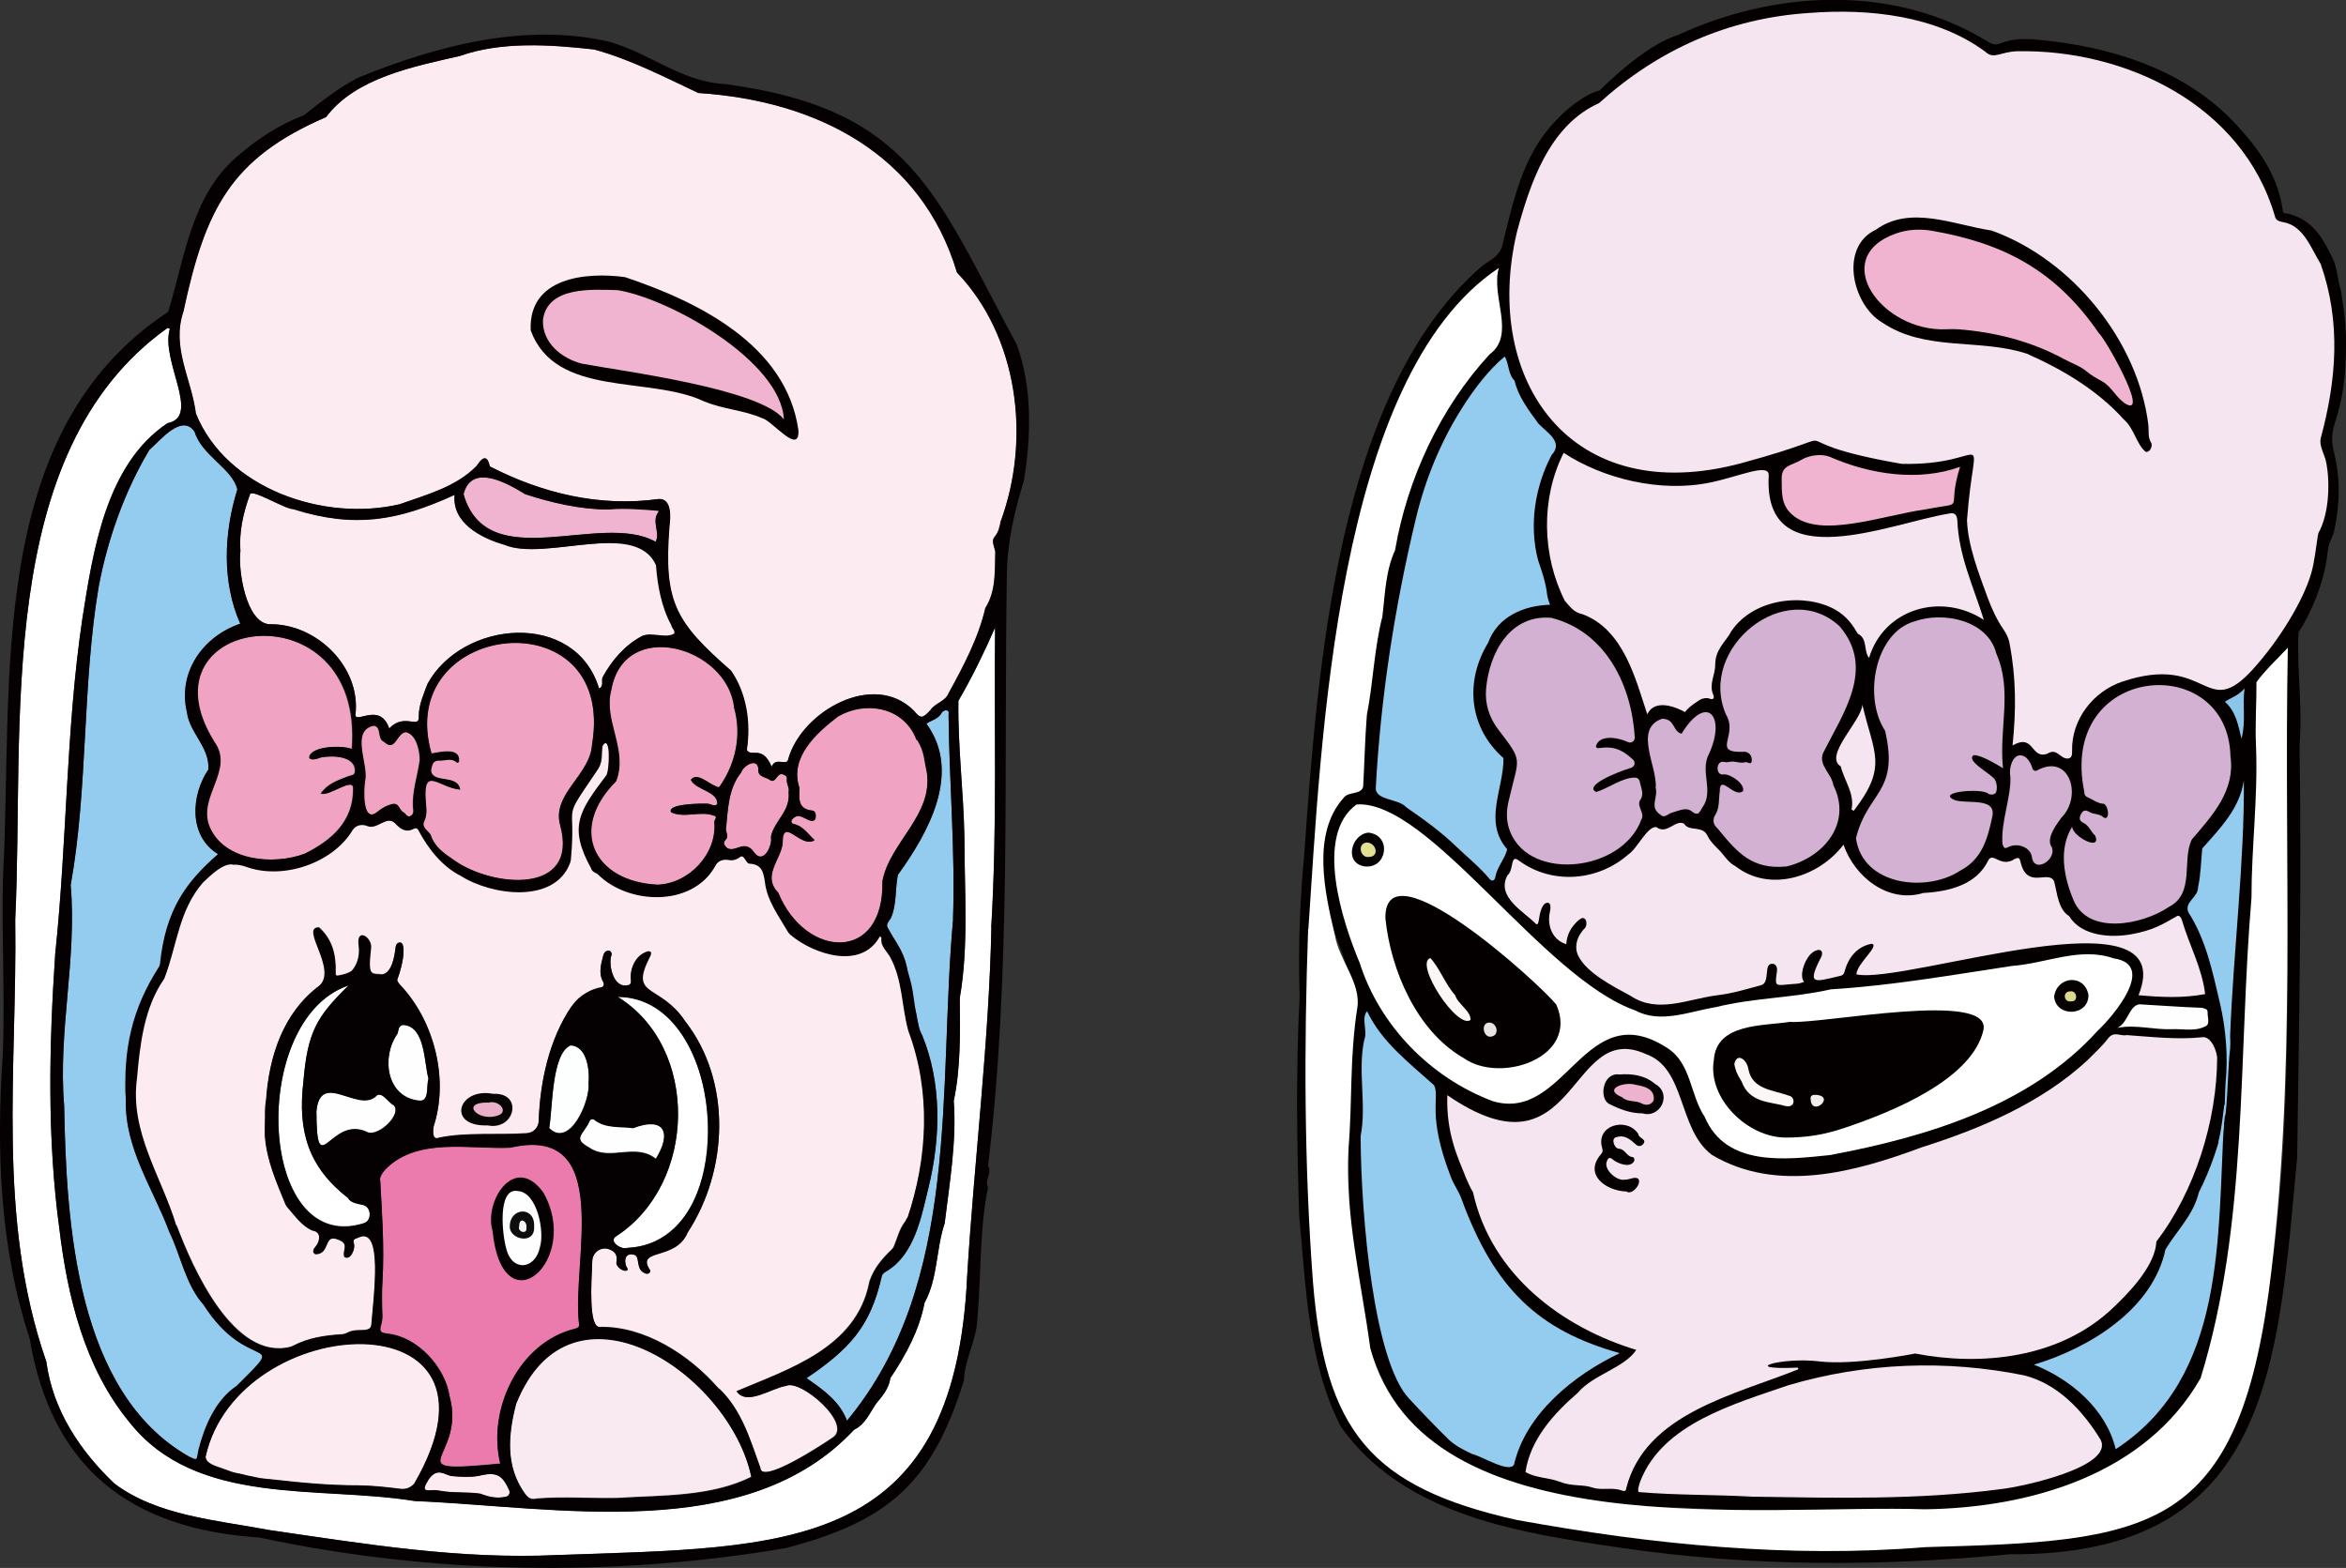 <?xml version="1.0" encoding="UTF-8"?>
<svg id="_レイヤー_2" data-name="レイヤー 2" xmlns="http://www.w3.org/2000/svg" xmlns:xlink="http://www.w3.org/1999/xlink" viewBox="0 0 206.49 138.01">
  <rect x="0" y="0" width="206.49" height="138.01" fill="#333333" stroke="none"/>
  <defs>
    <style>
      .cls-1 {
        fill: #f5e5f0;
      }

      .cls-1, .cls-2, .cls-3, .cls-4, .cls-5, .cls-6, .cls-7, .cls-8, .cls-9, .cls-10, .cls-11, .cls-12, .cls-13, .cls-14, .cls-15, .cls-16, .cls-17, .cls-18, .cls-19, .cls-20, .cls-21, .cls-22, .cls-23, .cls-24, .cls-25, .cls-26, .cls-27, .cls-28, .cls-29 {
        stroke-width: 0px;
      }

      .cls-2 {
        fill: #eab0ca;
      }

      .cls-3 {
        fill: #fefefe;
      }

      .cls-4 {
        fill: #fdfefe;
      }

      .cls-5 {
        fill: #d3b1d3;
      }

      .cls-6 {
        fill: #ec7bad;
      }

      .cls-7 {
        fill: #e8e4e4;
      }

      .cls-8 {
        fill: #dcd98e;
      }

      .cls-9 {
        fill: #050102;
      }

      .cls-10 {
        fill: #f1a3c4;
      }

      .cls-11 {
        fill: #f5f5f5;
      }

      .cls-12 {
        fill: #f1eeee;
      }

      .cls-13 {
        fill: none;
      }

      .cls-14 {
        fill: #fcebf0;
      }

      .cls-15 {
        fill: #edb2cd;
      }

      .cls-16 {
        fill: #040000;
      }

      .cls-17 {
        fill: #0e0d0d;
      }

      .cls-18 {
        fill: #93ccef;
      }

      .cls-19 {
        fill: #070504;
      }

      .cls-20 {
        fill: #f0b4d0;
      }

      .cls-21 {
        fill: #fff;
      }

      .cls-22 {
        fill: #545051;
      }

      .cls-23 {
        fill: #fbf7f7;
      }

      .cls-24 {
        fill: #8cc5ea;
      }

      .cls-30 {
        clip-path: url(#clippath);
      }

      .cls-25 {
        fill: #f8eaf0;
      }

      .cls-26 {
        fill: #060202;
      }

      .cls-27 {
        fill: #e3df92;
      }

      .cls-28 {
        fill: #060203;
      }

      .cls-29 {
        fill: #050101;
      }
    </style>
    <clipPath id="clippath">
      <rect class="cls-13" width="206.49" height="138.01"/>
    </clipPath>
  </defs>
  <g id="_レイヤー_1-2" data-name="レイヤー 1">
    <g class="cls-30">
      <path class="cls-14" d="m79.81,107.22c-.04.12-.11.23-.18.33-.5.66-.64,1.38-.95,2.11-.05.14-.15.27-.26.37-.82.79-1.51,1.61-1.89,2.71-.02.05-.03.11-.04.16-1.14,5.76-7.12,7.61-11.68,9.55.86,1.34,3.1-.3,4.35-.47,1.28-.63,6.01,3.45,4.06,4.59-.82.56-6.29,4.16-6.34,2.61-.91-2.52-1.65-5.09-3.63-6.98-2.55-2.94-6.53-5.53-10.52-5.41-.9-.13-.7-3.67-.6-5.85.03-.73.76-1.25,1.45-1.02.47.17.81.44.68,1.14-.09.37.57.89.92.74.16-.12-.02-.23-.06-.35-.25-.69.02-1.16.58-1.06.75.07.15,1.28,1.06,1.65.27.17.65-.11.38-.37-1.08-1.82,2.36-.74,3.38-3.2,3.59-5.5,3.91-13.35-.25-18.64-2.25-3.44-5.59-.94-3.22-5.79-.99.25-1.51.86-1.53,1.93,0,.26.14.63-.21.73-1.24.33-1.72-1.53-1.54-2.47.29-.63-.49-.8-.66-.16-.2.78-.46,1.56-.01,2.34.08.15.09.32-.07.44-.29.12-.39,1.95-.6,1.89-.6-.17-.55.23-.71.84-.08.28-1.07-1.24-1.41-1.01-1.97,2.9-2.77,6.67-2.88,10.09-.02.57-.47,1.03-1.04,1.07-2.52.18-5.24-.11-7.74.39-.71.33-.54-.95-.38-1.31,1.21-4.16-.16-9.11-3.06-12.15-.11-.12-.2-.25-.25-.41.66-1.8.72-3.22.3-3.3-.42-.07-.44.48-.44.48-.19,1.6-.62,2.15-1.04,2.29h0c-.12.04-.27.03-.44,0-.15,0-.27,0-.38-.03,0,0-.02,0-.02,0-.57-.14-.8-.93-.73-1.85.07-.91-.57-1.49-.36.1.21,1.6-.97,1.56-.97,1.56-.24.14-.55.25-.99.33-.29.08-.35.02-.34-.3.05-1.52-.3-2.9-1.5-3.95-.54,1.29,1.69,3.69.08,5.16-3.21,2.39-4.43,6.24-4.69,10.07-.14.79-.06,1.24-.1,2.03-.02.34,0,.86,0,1.13.16,2.16,1.01,4.03,1.8,5.98.05.12.12.22.21.32.65.73,1.22,1.59,2.16,2.01.85.11.76,1.02.29,1.55-.12.13.52-.34.51-.3-.07.21-.69.62-.54.61,1.21-.06.8-1.43,1.84-1.12,1.3.4.5.92.72,1.58.55.18.99-.69.83-1.16-.12-.43.1-.4.46-.56,2.11-.95,1.3,5.07,1.09,7.68-.04.56-.64.49-1.2.51-.31.01-.62.06-.91.21-.15.08-.32.14-.49.15-1.49.09-2.97.31-4.3,1.01-.08.04-.17.08-.25.1-4.98,1.24-8.59-6.92-10-10.68,0-.02-.17.22-.17.2-1.29-4.29-4.28-8.54-3.62-13.28.25-2.93.54-6.1,2.25-8.57.05-.08.22-.4.25-.49,1.08-2.87,1.29-5.87,3.41-8.29.57-.53,2.07-3.08,2.92-1.97.15.23.81.4,1.28.58,3.19,1.09,7.36-.37,9.11-3.27.27-.44.97-.57,1.45-.37.89.38,1.77-1.01,2.53-.21.4.43.77.82,1.44.47.19-.1.59.03.7.26.85,1.61,2.11,3.04,3.75,3.86,2.73,1.73,7.73,2.63,9.09-1,.04-.1.07-.06.08-.16.5-5.42-.66-3.07,2.63-7.96.43-.66.28-1.35.39-2.03.8-1.26.65,2.2.37,2.57-2.35,3.12-3.37,4.47-1.33,8.18.06.28.4.4.55.48,2.68,2.74,8.41,2.96,10.37-.73.22-.42.72-.58,1.19-.49.32.07.66-.01,1-.27.37-.26.51.6.82.59,1.05.06,1.22.66,1.36,1.59.18,1.64,1.2,2.99,2.02,4.4.07.11.15.21.25.29,2.09,1.75,6.25,3.06,7.81.15.15-.05.18.12.18.15-.1.72.5,1.13.77,1.67,1.08,2,.99,4.23,1.55,6.37,0,.03.02.08.04.11,2,5.34,1.7,11.17-.09,16.48"/>
      <path class="cls-22" d="m20.96,122.1c-1.86,1.24-2.87,3.61-3.41,5.71-.18.9-.12.78-.93.39-9.9-5.63-10.79-20.49-10.97-30.86-.56-6.52,1.14-12.96.57-19.43,1.54-8.51,1.01-17.65,2.47-26.29.79-4.2,2.3-8.41,4.45-12.01.99-.87,2.88-3.25,3.99-1.6.64,2.11,3.33,3.22,3.76,5.08-1.19,3.8-1.37,8.14.25,11.81-3.27,1.11-5.53,4.26-4.69,7.8.22,1.82,2.03,3.09,1.88,5.04-1.52,2.26-1.76,5.85.86,7.44-2.73,2.38-4.92,5.68-4.93,9.41-1.94,3.8-3.45,7.83-3.19,12.29-.08,4.28,2.42,7.77,3.82,11.54,1.02,2.1,1.44,4.66,3,6.4,4.01,6.28,7.8,2.55,3.06,7.28"/>
      <path class="cls-22" d="m28.21,69.85c.72.28,2.96-1.57,2.85-.38.01,2.82-1.88,4.49-4.26,5.67-2.7,1.02-7.11.69-8.4-2.38-1.08-2.67,2.26-5,.39-7.51-6.87-11.11,13.3-13.83,12.15.68-.88-.36-3.67-.27-3.75.75.11.32.72.09,1.02-.01,1-.19,2.99-.14,3.01,1.14.02.48-.32.4-.63.53-.88.34-1.81.65-2.39,1.52"/>
      <path class="cls-22" d="m32.06,107.64c-9.39,3.02-10.23-17.98-1.37-20.93-2.84,2.77-3.62,4.12-3.99,8.47-.51,4.36.42,7.51,3.94,10.25.23.44.88.51,1.35.61.73.21.73,1.37.07,1.6"/>
      <path class="cls-22" d="m32.41,99.67c-3.33-1.7-4.53,4.59-4.56-1.86.33-3.62,3.55.04,5.18-1.29.5-.65,1.11.5,1.61.73.77.76-1.21,2.7-2.23,2.42"/>
      <path class="cls-22" d="m36.33,71.04c.05.3.09.61-.19.77-.34.2-.46-.22-.69-.33-.37-.18-.33-.88-1.01-.69-.45.12-.8.33-1.15.59-1.45,1.31-1.32-1.86-1.19-2.64.34-1.44-1.34-4.42.77-4.87.75.12.27,1.17.92,1.43.99.94,1.08-.79,1.91-.86.93.2,1.22,1.61,1.23,2.45-.19,1.41-.67,2.73-.6,4.16"/>
      <path class="cls-22" d="m36.45,130.59c-.4.43-.83.5-1.27.44-1.24-.16-2.49-.29-3.74-.3-2.18-.01-3.98-.12-8.28-.6-.47-.05-.37-.07-1.12-.21-.53-.1-.51-.14-1.12-.25-.44-.08-.64-.17-1.23-.39-.69-.25-1.57-.45-1.59-1.08,2.89-13.01,28-14.24,18.36,2.38"/>
      <path class="cls-22" d="m37.71,94.93c-.22.64.11,2.05-.83,1.93-2.88-.29-3.34-3.85-1.92-5.87.14-.28.04-.77.55-.8,1.92.14,1.8,3.3,2.2,4.74"/>
      <path class="cls-22" d="m44.55,131.73c-.78.18-1.5.04-2.25-.26-1.12-.18-2.35-.04-3.49-.25-.26-.05-.53-.08-.79-.06-.61.05-.89.01-.34-.85.81-1.28,1.51-.44,2.12-.39.79.07,1.54.11,2.32-.01,1.68-.43,2.13-.02,2.72,1.27.1.23-.04.5-.28.56"/>
      <path class="cls-22" d="m50.96,116.47c.07.28-.07.4-.36.47-4.95,1.22-7.73,7.11-6.57,11.87-9.51.91-2.93-.39-4.46-5.94-.38-2.51-2.76-5.18-5.4-5.49-.52-.09-.86-.05-.61-.83.08-.25.1-.53.1-.81-.03-1.02-.05-2.04.01-3.06.17-2.93-.04-5.87-.2-8.76-.11-.32.23-.77.5-1.06,2.81-2.81,7.46-1.69,10.95-1.86,9.22-2.13,5.37,10.23,6.04,15.47"/>
      <path class="cls-22" d="m51.8,95.3c.16,1.58-1.66,5.79-3.47,3.97.31-1.64.19-6.54,1.87-7.28,1.43.03,1.71,2.13,1.6,3.32"/>
      <path class="cls-22" d="m52.1,65.51c-.14,2.71-3.56,4.36-2.81,7.11,1.7,6.19-5.97,5.48-9.32,3.1-.85-.58-1.75-1.16-2.08-2.25-.24-.37-.83-.66-.57-1.18.33-.68.15-1.36.12-2.05-.15-2.83,1.22-.92,3.05-.76-.25-1.41-2.41-.46-2.57-1.68.08-.4.11-.92.76-.88.49.03,1.01-.26,1.47.14.11.09.27,0,.24-.13.08-1.18-1.66-.75-2.42-.62-3.38-11.71,16.29-13.9,14.14-.82"/>
      <path class="cls-22" d="m55.08,109.53c-.46.24-1.62-.3-.82-.76,7.07-4.6,7.35-16.59.1-21.05,9.55.43,10.89,21.36.72,21.81"/>
      <path class="cls-22" d="m57.72,101.98c-1.83-1.45-4.07.27-5.86-.99-1.51-.81-.54-1.15,0-2.28.06-.22.26-.31.44-.18,1.02.79,2.26.57,3.42.73,2.74-1.05,3.44.4,2,2.72"/>
      <path class="cls-22" d="m57.92,45.1c-.59.82.21,1.81-.22,2.58-4.83-2.72-14.82,3.09-16.9-4.19.7-2.75,3.84-.98,5.42,0,2.29.75,4.87,1.35,7.3,1.35,1.48-.13,3.03-.43,4.39.11.12-.02.04.12.02.15"/>
      <path class="cls-22" d="m59.35,55.75c-.74.47-1.93-.16-2.83.22-1.51.8-2.66,2.12-3.49,3.65-.11.32.14.76-.3.98-2.08-6.92-12.05-6.04-15.11-.4-.34.93-.76,1.82-.76,2.84.08,1.19-1.28-.35-2.6,1.07-.79-2.29-2.84-.47-2.98-1.15.54-4.24-3.43-8.1-7.54-8.02-2.09-.09-2.8-4.79-2.58-6.43-.12-1.72.23-3.31.83-4.97.03-.63,3.08,1.28,3.79,1.26,5.49,1.74,9.3,1,14.23-1.25-.25,2.45,2.3,3.8,4.37,4.39,3.61,1.53,11.56-2.24,13.35,1.82.12,1.73.14,3.66,1,5.21.07.34.67.46.61.78"/>
      <path class="cls-22" d="m66.12,129.98c-3.55,1.77-7.85,1.61-11.78,1.86-2.38.05-4.76-.14-7.12.05-.47.13-.74-.06-1.04-.46-1.72-2.4-1.47-5.18-.77-7.89,4.79-12.05,18.8-2.69,20.71,6.44"/>
      <path class="cls-22" d="m63.39,69.14c-.11.25-.29.14-.47.04-.6-.21-1.61-1.24-2.13-.53.43.9,2.37,1,2.33,2.1-.16.31-.54.03-.83,0-.6-.03-3.67,0-3.23.76,1.14.54,2.6-.15,3.72.28.46.07.03.4.08.6.23,2.75-2.19,5.37-4.99,5.49-5.67-.27-7.86-4.91-3.67-9.1,1.1-2.72-1.15-5.39-.42-8.03,1.13-6.44,10.26-3.81,10.82,1.54.66,2.38.17,4.82-1.21,6.85"/>
      <path class="cls-22" d="m67.85,73.65c.15.78-.67,2.5-1.48,1.37-.83-1.21-1.61.04-2.36-.37-.21-.21-.45-.43-.16-.71.31-.3.06-.65.04-.92.18-1.73.18-3.58,1.34-5.03.17-.59,1.44-1.36,1.51-.31-.07.7.58.69.96.93.61.47.64-.67,1.21-.45.18.05.37.15.34.39-.07.43.27.82.15,1.14.2,1.73-1.28,2.55-1.55,3.96"/>
      <path class="cls-22" d="m77.67,77.55c.16,7.25-6.82,6.8-9.16,1.04-1.47-1.51.24-2.91.38-4.38-.02-2.45,1.63.56,2.81-.26-.61-.57-1.02-1.25-1.84-1.42-.58-.19.19-.88.56-.69.37.06,1.08.7,1.34.23.08-.25.05-.7-.25-.73-1.36-.14-1.16-1.12-1.15-2.01-.91-2.67,1.51-4.84,3.4-6.28,2.34-1.36,5.56-.88,6.78,1.75.07.1.06.29.2.35,1.19.5.59,1.81.83,2.77.6,3.81-3.25,6.2-3.9,9.62"/>
      <path class="cls-22" d="m83.89,80.9c-1.34,14.73.75,32.02-9.34,44.15-.66-1.73-2.08-2.71-3.56-3.74,3.77-2.56,5.61-4.52,6.61-8.92.06-.3.31-.43.51-.54,2.41-1.51,2.99-4.76,3.62-7.34,1.06-4.35,1.18-9.14-.56-13.38-.3-.54-.65-1.22-.5-1.8-.21-.92.14-1.85-.18-2.73-.25-.72-.81-1.32-.76-2.15-.43-.94-1.12-1.86-1.61-2.81-.18-.25.12-.59.28-.83.53-1.16.37-2.61.62-3.81,2.68-3.71,5.65-8.99,2.51-13.31.46-.32,1.08-.4,1.37-.99.22-.28.7-.27.58.2.06,6.01.6,12.04.39,18.01"/>
      <path class="cls-22" d="m87.26,81.63c-.21,10.13-1.5,20.4-2.13,30.65-1.12,24.51-16.03,23.88-36.04,24.59-8.62.41-16.95-.97-25.4-2.2-4.58-.87-9.85-1.24-13.63-4.1-3.01-2.87-5.41-6.44-5.98-10.71-4.42-12.72-2.55-25.8-2.74-38.93.83-16.99-1.97-41.1,13.41-52.08.06.02.13.04.2.07-.85,2.84,2.79,7.74-.21,8.32-5.43,3.63-6.55,11.24-7.5,17.27-1.44,9.75-1.34,19.64-2.38,29.44-.54,8.06-.72,16.23.37,24.23.7,5.83,2.19,12.19,6.17,17,5.89,7.45,16.65,5.55,25.1,6.93,12.54.52,29.21,3.86,38.68-6.28.99-.47,1.38-1.49,1.94-2.31.54-.65,1.12-1.32,1.24-2.23,1.33-1.97,2.56-4.23,3.01-6.63,1.18-2.14,1-4.7,1.77-6.99.43-3.51,1.07-7.31.8-10.78.62-2.88.56-6.04.53-9.06.8-4.55.41-9.45.41-14.09-.07-4.08-.59-7.98-.53-12.07,1.21-2.07,2.28-4.28,3.23-6.45-.09,8.72.19,17.58-.34,26.41"/>
      <path class="cls-22" d="m87.51,47.29c-.28.32,0,.86.08,1.26-.05,1.71.08,3.47-.88,4.98-.6,2.62-1.93,5.12-3.22,7.47-.28.75-1.21.89-1.61,1.51-.71.76-.86.78-1.48.04-3.53-3.53-9.86.08-11.03,4.25-.1.72-1.11-.24-1.47.7-.85-1.98-1.76-.78-2.19-1.48.35-2.37,0-4.97-1.39-6.98-4.87-4.27-5.95-6-5.42-12.7.1-.79.22-2.48-.95-2.41-5.18.72-10.26-.5-14.86-2.87-.33-1.55-1.06-.11-1.18-.02-1.83,1.84-4.35,2.49-6.75,3.35-6.66,1.57-15.26-1.36-17.94-7.98-.4-3.09-2.17-5.81-1.1-8.98,1.93-8.97,4.1-13.46,12.56-17.12,2.59-3.46,7.73-4.45,11.78-5.38,3.69-1.3,7.96-1,11.82-.57,3.2.87,6.27,2.47,9.17,3.83,10.36.67,19.63,5.32,22.77,15.8,5.37,5.62,6.55,14.6,3.83,21.96-.11.5-.19.93-.56,1.35"/>
      <path class="cls-16" d="m205.73,36.5c.6-2.1.72-3.67.76-5.93.02-1.46-.08-2.58-.28-3.92-.07-.43-.16-1.02-.16-1.02-.3-.94-.29-2.03-.79-3-.83-1.68-1.68-3.26-3.83-3.81-.23-.06-.52.03-.51-.33-.36-2.68-1.81-4.99-3.59-6.96-4.51-5.31-11.51-7.52-18.48-8.08-.91-.02-1.65-.05-2.71.34-.45.17-.66.2-1.27-.18-8.38-5.11-18.87-4.39-27.22-.51-3,.91-6.85,4.86-6.85,4.86-1.36.33-3.09,1.77-4.02,2.83-2.81,2.99-3.62,7.07-4.58,10.93,0,0-.2.63-.85,1.08-.37.25-.76.49-1.1.79-12.63,11.13-14.3,35.55-15.47,51.82-.27,2.84-.56,7.31-.39,12.33-.34,6.41-.24,12.82-.04,19.26.6,6.23.75,12.9,3.67,18.58,5.59,7.91,16,9.39,24.86,10.69,11.37,1.65,22.62,1.62,33.98.54,23.06.17,23.62-16.68,25.33-34.92.18-12.08.4-24.23.21-36.31.28-3.53-.24-6.42-.09-9.91,1.19-1.85,2.19-4.35,2.49-6.53.09-.67.11-.87.18-1.16.05-.25.39-.81.5-1.39.49-2.46.51-4.49-.05-6.8-.38-1.55,0-2.21.31-3.31m-17.16,97.27c-16.56,3.79-55.13,4.96-68.21-6.47-7.72-11.29-4.23-32.26-5.03-45.53-.02-.02-.04-.03-.06-.05.07-1.53.16-3.26.29-5.14.01-.02.02-.03.03-.05,2.29-16.79,2.01-40.99,16.16-52.54.12,6.89,1.41,4.56-3.1,10.04-3.53,5.18-5.48,11.02-6.69,17.1-.58,5.66-2.09,11.19-1.96,16.95.08,1.06-.1,1.26-1.1,1.68-3.6,2.32-2.54,7.95-1.76,11.54,3.28,8.41,1.95,6.89,1.63,15.43-.5,23.02,1.21,34.6,27.14,35.94,15.37.25,40.23,4.5,48.3-12.11,3.46-11.39,3.06-23.47,3.91-35.22.28-5.71.69-11.44.79-17.14-.04-2.52,0-5.05,0-7.57.11-1.25,1.6-2.09,2.38-3.02-1.2,15.95,4.71,71.16-12.73,76.16"/>
      <path class="cls-14" d="m87.51,47.29c-.28.32,0,.86.08,1.26-.05,1.71.08,3.47-.88,4.98-.6,2.62-1.93,5.12-3.22,7.47-.28.75-1.21.89-1.61,1.51-.71.76-.86.78-1.48.04-3.53-3.53-9.86.08-11.03,4.25-.1.72-1.11-.24-1.47.7-.85-1.98-1.76-.78-2.19-1.48.35-2.37,0-4.97-1.39-6.98-4.87-4.27-5.95-6-5.42-12.7.1-.79.22-2.48-.95-2.41-5.18.72-10.26-.5-14.86-2.87-.33-1.55-1.06-.11-1.18-.02-1.83,1.84-4.35,2.49-6.75,3.35-6.66,1.57-15.26-1.36-17.94-7.98-.4-3.09-2.17-5.81-1.1-8.98,1.93-8.97,4.1-13.46,12.56-17.12,2.59-3.46,7.73-4.45,11.78-5.38,3.69-1.3,7.96-1,11.82-.57,3.2.87,6.27,2.47,9.17,3.83,10.36.67,19.63,5.32,22.77,15.8,5.37,5.62,6.55,14.6,3.83,21.96-.11.5-.19.93-.56,1.35"/>
      <path class="cls-21" d="m87.26,81.63c-.21,10.13-1.5,20.4-2.13,30.65-1.12,24.51-16.03,23.88-36.04,24.59-8.62.41-16.95-.97-25.4-2.2-4.58-.87-9.85-1.24-13.63-4.1-3.01-2.87-5.41-6.44-5.98-10.71-4.42-12.72-2.55-25.8-2.74-38.93.83-16.99-1.97-41.1,13.41-52.08.06.02.13.04.2.07-.85,2.84,2.79,7.74-.21,8.32-5.43,3.63-6.55,11.24-7.5,17.27-1.44,9.75-1.34,19.64-2.38,29.44-.54,8.06-.72,16.23.37,24.23.7,5.83,2.19,12.19,6.17,17,5.89,7.45,16.65,5.55,25.1,6.93,12.54.52,29.21,3.86,38.68-6.28.99-.47,1.38-1.49,1.94-2.31.54-.65,1.12-1.32,1.24-2.23,1.33-1.97,2.56-4.23,3.01-6.63,1.18-2.14,1-4.7,1.77-6.99.43-3.51,1.07-7.31.8-10.78.62-2.88.56-6.04.53-9.06.8-4.55.41-9.45.41-14.09-.07-4.08-.59-7.98-.53-12.07,1.21-2.07,2.28-4.28,3.23-6.45-.09,8.72.19,17.58-.34,26.41"/>
      <path class="cls-18" d="m20.96,122.1c-1.86,1.24-2.87,3.61-3.41,5.71-.18.9-.12.78-.93.39-9.9-5.63-10.79-20.49-10.97-30.86-.56-6.52,1.14-12.96.57-19.43,1.54-8.51,1.01-17.65,2.47-26.29.79-4.2,2.3-8.41,4.45-12.01.99-.87,2.88-3.25,3.99-1.6.64,2.11,3.33,3.22,3.76,5.08-1.19,3.8-1.37,8.14.25,11.81-3.27,1.11-5.53,4.26-4.69,7.8.22,1.82,2.03,3.09,1.88,5.04-1.52,2.26-1.76,5.85.86,7.44-2.73,2.38-4.92,5.68-4.93,9.41-1.94,3.8-3.45,7.83-3.19,12.29-.08,4.28,2.42,7.77,3.82,11.54,1.02,2.1,1.44,4.66,3,6.4,4.01,6.28,7.8,2.55,3.06,7.28"/>
      <path class="cls-14" d="m59.76,55.98c-.74.47-2.35-.39-3.24,0-1.51.8-2.66,2.12-3.49,3.65-.11.33.14.76-.3.98-2.08-6.92-12.05-6.04-15.11-.4-.34.93-.76,1.82-.76,2.84.08,1.19-1.28-.35-2.6,1.07-.79-2.29-2.84-.47-2.98-1.15.54-4.24-3.43-8.1-7.54-8.02-2.09-.1-2.8-4.79-2.58-6.43-.12-1.72.23-3.31.83-4.97.03-.63,3.09,1.28,3.79,1.27,5.49,1.74,9.3,1,14.23-1.25-.25,2.45,2.3,3.8,4.37,4.39,3.61,1.53,11.92-2.32,13.71,1.74.12,1.73.52,3.66,1.39,5.21.07.34.35.76.28,1.09"/>
      <path class="cls-6" d="m50.96,116.47c.07.28-.07.4-.36.47-4.95,1.22-7.73,7.11-6.57,11.87-9.51.91-2.93-.39-4.46-5.94-.38-2.51-2.76-5.18-5.4-5.49-.52-.09-.86-.05-.61-.83.22-.68,0-1.49-.03-2.23.39-3.46.12-6.96-.06-10.39-.11-.32.23-.77.5-1.06,2.81-2.81,7.46-1.69,10.95-1.86,9.22-2.13,5.37,10.23,6.04,15.47"/>
      <path class="cls-10" d="m52.1,65.51c-.14,2.71-3.56,4.36-2.81,7.11,1.7,6.19-5.97,5.48-9.32,3.1-.85-.58-1.75-1.16-2.08-2.25-.24-.37-.83-.66-.57-1.18.33-.68.15-1.36.12-2.05-.15-2.83,1.22-.92,3.05-.76-.25-1.41-2.41-.46-2.57-1.68.08-.4.11-.92.76-.88.49.03,1.01-.26,1.47.14.11.09.27,0,.24-.13.08-1.18-1.66-.75-2.42-.62-3.38-11.71,16.29-13.9,14.14-.82"/>
      <path class="cls-25" d="m66.12,129.98c-3.55,1.77-7.85,1.61-11.78,1.86-2.38.05-4.76-.14-7.12.05-.47.13-.74-.06-1.04-.46-1.72-2.4-1.47-5.18-.77-7.89,4.79-12.05,18.8-2.69,20.71,6.44"/>
      <path class="cls-10" d="m28.21,69.85c.72.28,2.96-1.57,2.85-.38.01,2.82-1.88,4.49-4.26,5.67-2.7,1.02-7.11.69-8.4-2.38-1.08-2.67,2.26-5,.39-7.51-6.87-11.11,13.3-13.83,12.15.68-.88-.36-3.67-.27-3.75.75.11.32.72.09,1.02-.01,1-.19,2.99-.14,3.01,1.14.02.48-.32.4-.63.53-.88.34-1.81.65-2.39,1.52"/>
      <path class="cls-14" d="m36.45,130.59c-.4.43-.83.5-1.27.44-1.24-.16-2.49-.29-3.74-.3-2.18-.01-3.98-.12-8.28-.6-.47-.05-.37-.07-1.12-.21-.53-.1-.51-.14-1.12-.25-.44-.08-.64-.17-1.23-.39-.69-.25-1.57-.45-1.59-1.08,2.89-13.01,28-14.24,18.36,2.38"/>
      <path class="cls-10" d="m63.39,69.14c-.11.25-.29.14-.47.04-.6-.21-1.61-1.24-2.13-.53.43.9,2.37,1,2.33,2.1-.16.31-.54.03-.83,0-.6-.03-3.67,0-3.23.76,1.14.54,2.6-.15,3.72.28.46.07.03.4.08.6.23,2.75-2.19,5.37-4.99,5.49-5.67-.27-7.86-4.91-3.67-9.1,1.1-2.72-1.15-5.39-.42-8.03,1.13-6.44,10.26-3.81,10.82,1.54.66,2.38.17,4.82-1.21,6.85"/>
      <path class="cls-10" d="m77.67,77.55c.16,7.25-6.82,6.8-9.16,1.04-1.47-1.51.24-2.91.38-4.38-.02-2.45,1.63.56,2.81-.26-.61-.57-1.02-1.25-1.84-1.42-.58-.19.19-.88.56-.69.37.06,1.08.7,1.34.23.08-.25.05-.7-.25-.73-1.36-.14-1.16-1.12-1.15-2.01-.91-2.67,1.51-4.84,3.4-6.28,2.34-1.36,5.56-.88,6.78,1.75.07.1.06.29.2.35,1.19.5.59,1.81.83,2.77.6,3.81-3.25,6.2-3.9,9.62"/>
      <path class="cls-18" d="m83.89,80.9c-1.34,14.73.75,32.02-9.34,44.15-.66-1.73-2.08-2.71-3.56-3.74,3.77-2.56,5.61-4.52,6.61-8.92.06-.3.31-.43.51-.54,2.41-1.51,2.99-4.76,3.62-7.34,1.06-4.35,1.18-9.14-.56-13.38-.3-.54-.32-.91-.5-1.8-.21-.92-.55-1.62-.86-2.5-.19-.53.15-1.23,0-1.77-.2-.7-.47-1.39-.85-2.01-.29-.47-.58-.94-.83-1.41-.18-.25.12-.59.28-.83.53-1.16.37-2.61.62-3.81,2.68-3.71,5.65-8.99,2.51-13.31.46-.32,1.08-.4,1.37-.99.22-.28.7-.27.58.2.06,6.01.6,12.04.39,18.01"/>
      <path class="cls-21" d="m55.15,109.83c-.46.24-1.69-.6-.89-1.06,7.07-4.6,7.35-16.59.1-21.05,3.12,0,5.2,2.09,6.5,4.8,1.74,3.63,1.92,8.9.48,12.53-1.07,2.7-3.15,4.66-6.18,4.79"/>
      <path class="cls-20" d="m57.92,45.1c-.59.82.21,1.81-.22,2.58-4.83-2.72-14.82,3.09-16.9-4.19.7-2.75,3.84-.98,5.42,0,2.29.75,4.87,1.35,7.3,1.35,1.48-.13,3.03-.43,4.39.11.12-.02.04.12.02.15"/>
      <path class="cls-21" d="m32.06,107.64c-7.37,2.37-9.48-10.07-5.74-16.95,1.02-1.88,2.48-3.34,4.38-3.98-2.84,2.77-3.62,4.12-3.99,8.47-.51,4.36.42,7.51,3.94,10.25.23.44.88.51,1.35.61.73.21.73,1.37.07,1.6"/>
      <path class="cls-10" d="m67.85,73.65c.15.78-.67,2.5-1.48,1.37-.83-1.21-1.61.04-2.36-.37-.21-.21-.45-.43-.16-.71.31-.3.06-.65.04-.92.18-1.73.18-3.58,1.34-5.03.17-.59,1.44-1.36,1.51-.31-.07.7.58.69.96.93.61.47.64-.67,1.21-.45.18.05.37.15.34.39-.07.43.27.82.15,1.14.2,1.73-1.28,2.55-1.55,3.96"/>
      <path class="cls-10" d="m36.33,71.04c.05.3.09.61-.19.77-.34.2-.46-.22-.69-.33-.37-.18-.33-.88-1.01-.69-.45.12-.8.33-1.15.59-1.45,1.31-1.32-1.86-1.19-2.64.34-1.44-1.34-4.42.77-4.87.75.12.27,1.17.92,1.43.99.94,1.08-.79,1.91-.86.93.2,1.22,1.61,1.23,2.45-.19,1.41-.67,2.73-.6,4.16"/>
      <path class="cls-3" d="m32.41,99.67c-3.33-1.7-4.53,4.59-4.56-1.86.33-3.62,3.55.04,5.18-1.29.5-.65,1.11.5,1.61.73.77.76-1.21,2.7-2.23,2.42"/>
      <path class="cls-4" d="m51.8,95.3c.16,1.58-1.66,5.79-3.47,3.97.31-1.64.19-6.54,1.87-7.28,1.43.03,1.71,2.13,1.6,3.32"/>
      <path class="cls-3" d="m37.71,94.93c-.22.64.11,2.05-.83,1.93-2.88-.29-3.34-3.85-1.92-5.87.14-.28.04-.77.55-.8,1.92.14,1.8,3.3,2.2,4.74"/>
      <path class="cls-3" d="m57.72,101.98c-1.83-1.45-4.07.27-5.86-.99-1.51-.81-.54-1.15,0-2.28.06-.22.26-.31.44-.18,1.02.79,2.26.57,3.42.73,2.74-1.05,3.44.4,2,2.72"/>
      <path class="cls-14" d="m44.55,131.73c-.78.18-1.5.04-2.25-.26-1.12-.18-2.35-.04-3.49-.25-.26-.05-.53-.08-.79-.06-.61.05-.89.01-.34-.85.81-1.28,1.51-.44,2.12-.39.79.07,1.54.11,2.32-.01,1.68-.43,2.13-.02,2.72,1.27.1.23-.04.5-.28.56"/>
      <path class="cls-1" d="m177.14,65.61c.32-3.05.32-5.95-.26-8.95-.08-.51-.3-.91-.56-1.29-.58-.85-1.01-1.79-1.37-2.76-.79-2.17-1.73-4.54-1.82-6.81.67-8.95,2.35-4.79-5.75-4.97-12.59-2.2-2.7-3.16-14.04-.08-15.11,4.1-22.87-7.3-19.84-20.26,1.13-4.21,2.82-9.44,7.24-11.41,5.21-4.71,11.4-7.48,18.5-7.94,5.26-.41,11.2.23,15.5,3.41.78.72,1.3,0,2.83-.04,9.44-.18,19.79,4.65,22.67,14.54.07.27.21.42.76.51,1.78.33,2.43,2.34,3.26,3.67,1.8,5.1,1.4,10.21,0,15.36-.13.59.26,1.29.41,1.8.32,1.08.54,4.19-.49,6.31-.09.11-.14.27-.17.45-.14.94-.31,2.4-.58,3.31-.7,2.42-2.84,5.94-5.18,8.5-4.19,4.57-3.85-1.49-11.43,1.03-2.55.85-4.5,3.31-4.44,6.09,0,.29.02.6-.31.68-.74.11-.99-1-1.88-.41-1.49.49-1.11-1.84-3.06-.73"/>
      <path class="cls-1" d="m158.3,120.52c-5.55,2.24-13.48,3.88-15.16,10.47-.02.29-.19.28-.39.21-.84-.32-1.79.01-2.57-.26-.91-.31-1.75-.07-2.92-.52-.99-.38-2.04-.3-2.99-.85.42-2.87,2.51-5.17,4.6-6.97,1.34-1.6,4.12-2.2,5.15-3.78-6.49-1.97-12.76-6.58-14.37-13.88-.42-.66-1.01-2.25-.64-1.33-.66-1.66-1.73-3.79-1.62-7.21,11.47,7.87,10.57-6.73,17.45-3.63,3.58,1.24,2.81,6.59,5.83,8.88,5.74,3.42,12.66,1.51,18.5-.67,5.18-1.64,10.52-3.9,14.58-7.67.61-.62,1.27-1.21,1.81-1.92.52-.67,1.1-.15,1.62-.28,2.12.15,4.45.42,6.64.19.66-.11,1.2.83,1.33,1.76-.01,5.58-1.97,11.82-5.35,16.22-.1,2.29-2.78,4.83-3.69,5.72-4.79,4.66-11.87,5.24-17.54,4.14,0,0-5.37,1.07-8.46.69-3.26-.4-7.25.78-1.88.55.03.05.06.11.08.16"/>
      <path class="cls-21" d="m115.16,81.78c1.11-16.12,2.36-48.61,16.77-58.2-.76,2.41,1.54,5.88-.82,7.61-4.36,4.74-7.23,10.92-8.32,17.24-.85,1.85-.88,3.93-1.12,5.86-.72,2.77-.8,5.8-1.36,8.63-.17,2.12-.21,4.22-.33,6.34-.2.73-1.34.38-1.73.98-2.81,3.17-1.66,8.29-.75,12.09.35,2.17,2.31,4.18,1.97,6.38-.69,4.19-.42,8.23-.78,12.37-.32,5.94,1.15,11.85,1.92,17.59,4.76,17.67,34.47,13.7,48.81,14.18,9.25-.12,19.43-3.05,24.27-11.54,4.21-13.66,3.29-28.2,4.48-42.27,0-4.52.58-8.85.4-13.37-.09-1.87.05-3.75.04-5.63.8-1.09,1.81-2.01,2.76-3.03-.37,19.21.82,37.8-1.7,56.85-2.95,21.27-10.86,21.79-30.19,22.32-11.98.99-24.07-.23-35.97-2.39-12.95-2.89-16.89-7.91-17.95-21-.77-10.33-.79-20.64-.42-31.01"/>
      <path class="cls-21" d="m119.65,84.69c-1.48-3.53-4-11.17-.25-13.88,6.37-.44,16.38,15.3,24.56,18.14,2.2,1.18,4.77.07,7.06-.3,3.34-.83,6.77-.8,10.14-1.57,5.32-.32,10.65-1.26,15.95-2.06,3.02-.22,5.97-1.7,8.94-.66,3.78.55,0,5.04-1.42,6.37-5.94,6.57-14.92,9.32-23.55,10.94-3.87.4-9.16,1.08-11.03-3.35-1.31-1.96-1.18-4.71-3.28-6.06-7.3-4.77-8.92,6.58-15.37,4.67-5.5-2.06-9.99-6.67-11.74-12.23"/>
      <path class="cls-1" d="m163.4,85.74c.05-.94,2.07-2.5,1.35-2.67-1.27.23-2.07,1.19-2.4,2.47-.06.22-.19.34-.47.38-2.25.53-2.87.82-1.55-1.75.24-.73-.49-.69-.98-.17-.6.64-.98,1.94-.56,2.42-.51.22-.77.16-1.42.23-1.21.14-1.13.07-.96-1.21.03-.22-.05-.56-.35-.6-.91-.13-.19,1.65-1.06,1.88-1.53.41-2.44.71-3.89.89-2.55.32-5.2,1.65-7.6.04-1.59-.86-3.85-2.02-4.59-3.51-.37-.75-.17-1.7.59-2.46.19-.19.21-.95-.3-.87.19-.03-.06-.01-.36.27-.62.6-.93,1.2-.99,2.03-1.18-.36-1.72-1.57-1.44-2.86.05-.22.16-.86-.28-.78-.43.07-.62.97-.68,1.43-.03.2-.09.59-.27.42-1.11-1.12-3.51-2.37-2.51-4.27.61-.49.2-1.95,1.05-1.27,2.91,2.11,6.91,1.78,9.58-.56.81-.52,1.67-2.51,2.48-2.42.93.72,1.69-.71,2.43-.3.29.43.72.39,1.11.46.5.09.76.16,1.03.73.16.33.56.75.9,1.08.49.48.81,1.12,1.5,1.48,3.03,2.35,7.35.94,9.5-1.9.98,2.84,3.93,5.19,7.03,4.25,2.23-.12,4.67-.7,5.71-2.86.41-.81,1.1.7,2.34-.14.41-.18.42-.02.5.26.58,2.5,2.49.65,2.96,1.72.29,1.08.34,2.43,1.32,3.06,1.11,1.79,3.7,1.92,5.5,1.59,1.94-.36,2.68-.85,3.94-1.56.21-.19.42.08.49.32.63,2.18,1.78,4.23,2.04,6.51-1.91.37-3.86.28-5.86.1,3.85-9.6-20.44-.94-24.81-1.83"/>
      <path class="cls-1" d="m174.64,54.58c-3.79-2.49-8.83-.99-10.13,3.33-.51-.63-.09-1.68-.99-2.13-.41-.7-.94-1.53-2.01-2.13-2.57-1.44-7.1-1.08-9.13,1.92-.43.87-1.42,1.55-1.41,2.95,0,.89-.57,1.71-.18,2.61.16.38-.03.49-.37.35-.2-.09-.63.01-.78.11-.17.11-.96.58-1.33,1.09,0,0-2.53-1.5-3.32.2-1.04-3.16-2.1-7.46-5.68-8.81-.78-.16-1.09-.63-1.58-1.19-2.01-3.99-2.13-9-.1-13.02,3.46,2.27,8.51,3.53,12.91,2.61,2.68-.56,5.21-1.78,5.14-.59-.5,9.04,10.73,4.16,15.8,3.34.43-.1.75-.07.8.58.12,3.13,1.41,5.8,2.34,8.78"/>
      <path class="cls-18" d="m121.09,69.41c.43-8.04,1.67-16.02,3.55-23.84.82-3.4,2.16-6.67,4.03-9.63,1.1-1.74,2.34-3.36,3.77-4.56.39.61.27,1.53.87,2.13.31,1.38,1.25,2.62,2.11,3.79.74.78,2.23,1.6,1.15,2.75-1.46,2.77-2,6.14-1.2,9.23.32.96.69,1.98.8,3.03.04.35.26.92.26.92-2.27.07-4.59,1-5.45,3.35-2.08,3.42-1.68,7.47,1.35,10.15.05,2.65-1.81,5.58.33,8.02-.17.81-.9,1.55-1.04,2.45-.08.35-.32.42-.55.12-.88-1.04-1.95-1.9-2.92-2.83-1.26-1.21-2.66-2.25-4.1-3.24-.12-.08-.25-.17-.36-.27-.67-.67-2.56-.54-2.6-1.57"/>
      <path class="cls-18" d="m142.58,119.1c-4.06,1.93-8.29,5.35-9.32,9.82-.43.78-2.86-.76-3.67-.93-.72-.34-1.5-.72-2.11-1.31-1.16-1.14-2.35-2.38-3.49-3.61-3.04-3.29-4.2-15.8-4.23-23.06.54-2.79-.28-5.71.32-8.49.31-.74-.29-1.94.25-2.51,1.28,2.7,3.63,4.48,5.9,6.52.53,1.14-.67,2.54,1.48,8.09.26.68.68,1.23.91,1.86,2.91,7.98,6.81,11.63,13.95,13.63"/>
      <path class="cls-1" d="m176.15,131.07c-7.29.97-14.62.78-21.91.67-3.3-.19-6.63-.12-9.93-.4-.27.03-.02-.75.09-1.02,1.98-5,8.2-6.73,13.01-8.39,6.78-2,13.88-2.26,20.74-.87,2.98.74,5.19,3.13,6.75,5.68,1.17,2.41-7.02,4.14-8.75,4.33"/>
      <path class="cls-5" d="m176.3,67.62q-1.94-1.19-2.59-1.15c-.66.47,1.19,1.44,1.79,2.04.26.26.34.96.16,1.28-.15.18-.47.18-.64.09-.47-.55-4.7-.19-2.98.54,1.02.38,3.7-.29,3.32,1.45-.42,1.99-.91,3.77-2.85,4.78-2.92,1.92-8.57,1.33-9.15-2.87.99-4.09,3.84-4.01,2.56-9.46-1.95-2.97-.88-8.67,2.61-9.63,2.53-.9,6.45-.09,7.18,2.83,1.45,3.29.22,6.6.59,10.09"/>
      <path class="cls-5" d="m182.39,72.77c.02.86,2.6,2.21,2.03.79-.39-.34-.54-.9-1.06-1.14-.38-.18-.36-.44-.18-.79.22-.42.5-.29.76-.14.38.22.88.11,1.22.47.63.33.4-1.32-.12-1.22-.52-.09-.73-.31-1.33-.58-.18-.08-.28-.28-.25-.44-2.35-11.33,12.66-12.51,12.86-3.14.43,2.99-1.55,5.16-3.4,7.31-.91,1.86.31,4.75-2.04,5.95-2.29,1.56-7.13,2.52-8.39-.65-.85-2.02-1.3-4.49-.11-6.41"/>
      <path class="cls-5" d="m143.89,64.9c.02.32-.3.56-.59.42-1.01-.46-2.54-.65-2.83.36.06.29.33.13.53.14,1.21-.14,1.96.32,2.74,1.05.24.22.14.62-.17.71-1.43.44-4.18,1.61-3.07,2.13,1.05-.31,2.34-1.31,3.44-1.26.2,0,.36.16.39.36.09.5.37.98.11,1.5-.51.61.38,1.22.04,1.8-1.72,4.79-10.41,5.58-11.72.6-.18-.69-.15-1.43.01-2.13.93-4.06,1.36-3.41-.92-6.4-.77-1.01-1.16-2.26-1.05-3.52.28-3.28,2.16-6.58,5.72-6.28.03,0,.07,0,.1.02,4.77,1.26,7,5.97,7.27,10.52"/>
      <path class="cls-5" d="m152.26,67.06c.43-.11.88.17,1.36.03.19-.06.55.33.57-.17,0-.36-.18-.69-.6-.75-3.08.16-.54-1.38-1.67-3.27-2.55-5.86,5.28-12.16,10-7.77,3.16,3.69.32,7.63-1.45,11.14-.46,1.08.77,1.84.9,2.85,1.68,3.34-.86,6.37-4.13,7.15-3.02.28-4.3-1.18-6.07-3.36-.38-.31-.48-.78-.15-1.26.34-.59.25-1.32.35-1.97,0-1.63,1.26.62,2.05-.05.17-.61-1.01-1.46-1.66-1.47-.82.19-.75-1.34.05-1.08.13.03.28,0,.45-.02"/>
      <path class="cls-18" d="m195.76,98.54c-.61,10.26.23,22.67-9.54,29.02-.84-3.52-3.96-6.16-7.2-7.44,4.91-1.47,10.47-4.89,11.58-10.14.98-1.64,2.46-3.02,2.94-5.03,1-1.97,1.79-4.25,2.24-6.4h-.01Z"/>
      <path class="cls-20" d="m172.52,41.09c-1.28,4.08.72,3.02-2.95,3.73-3.89.54-9.36,2.64-11.82.49-1.04-.91-.91-2.04-.93-3.18-.03-1.2.9-1.15,1.72-1.65.64-.39,1.77-.59,2.56-.25,3.56,1.55,7.79,2.17,11.42.86"/>
      <path class="cls-5" d="m146.26,63.27c1.2-.03.95,1.14,1.75,1.31,2.19-3.58,3.95-1.57,2.41,1.78-.82,1.54.46,3.27-.57,4.7-.24.34-.31.88-.99.33-.46-.37-1.17,0-1.75.16-.33.1-.61.52-.99.14-.97-.65-.16-1.5-.39-2.33.18-1.85-1.96-5.17.52-6.08"/>
      <path class="cls-5" d="m176.95,68.39c-.18-.98.35-2.31,1.26-1.79.28.16.57.61.68,1.04.04.16.27.28.41.17,2.88-1.56,4.02,2.31,2.13,4.17-.42.6-1.23,1.63-.94,2.41.78,1.1-1.38,2.6-1.64,1.09-.08-.86-1.22-1.35-2.08-.92-.38.19-.38.05-.51-.24-.18-1.92.76-4.12.69-5.94"/>
      <path class="cls-1" d="m163.92,62.02c1,4.31,2.28,5.4-.76,9.35-.12-.08-.2-.11-.19-.12.29-1.41-.65-2.54-.95-3.79-1.54-.94,1.85-4.03,1.9-5.43"/>
      <path class="cls-3" d="m186.39,90.46c.92-.44.99-1.92,1.91-2.06,1.87.1,3.72.25,5.53.31.25.1.5.06.48.44-.02.44.28,1.06-.29,1.23-.86.42-1.97.17-2.81.21-1.66.07-3.19-.43-4.81-.12"/>
      <path class="cls-24" d="m197.29,65.02c-.29-1.22-.5-2.4-1.46-3.25.53-.36,1.17-.53,1.73-1.17-.2,1.54.14,2.93-.27,4.42"/>
      <path class="cls-18" d="m197.5,68.67c-.34,2.48-2.11,4.26-3.66,6.01-.12,1.13-.12,2.28-.37,3.4.02.91-1.23,1.3-.86,2.21,1.58,2.47,2.13,5.24,2.78,7.99.54,2.3.73,4.72.5,7.07,0,.01,0-.01,0,0-.04.41-.06,2.19-.08,1.76.05,1.13,0,1.27.03,1.15.22-.86.27-4.83.45-5.9.02-.26.03-.74,0-1.14.28-7.46,1.27-15.27,1.21-22.54"/>
      <path class="cls-18" d="m195.27,100.45c.29-1.17.4-2.41.52-3.27.03.45.27-.74.04,1.04-.34,3.67-.56,2.22-.56,2.22"/>
      <path class="cls-16" d="m46.71,29.06c-.2-4.65,4.86-5.13,8.29-4.67,6.49,2.17,14.19,5.98,15.27,13.44.17,2.36-2.34-.83-3.16-1.01-1.68-.74-3.44-.78-5.16-1.5-4.84-2.28-13.07-.26-15.25-6.27"/>
      <path class="cls-19" d="m42.93,99.06c-3.67.13-2.62-3.37.47-2.78,2.69-.13,1.94,3.26-.47,2.78"/>
      <path class="cls-9" d="m43.35,108.33c-.77-2.56,1.93-6.87,4.47-3.37,3.4,5.98-3.59,12.11-4.47,3.37"/>
      <path class="cls-16" d="m189.09,37.44c.07.55-.06,1.03.25,1.53.14.22-.04.84-.47.81-.83-.66-1.02-2.09-1.95-2.87-2.34-2.61-5.47-4.43-8.53-5.78-4.19-1.37-8.9-.16-12.72-2.74-2.63-1.55-3.81-6.65-.56-8.17,3.03-2.2,6.88-.42,10.18.07,7.09,2.54,12.92,9.74,13.81,17.15"/>
      <path class="cls-29" d="m143.18,104.88c-1.77-.04-3.79-1.44-2.31-3.23.2-.23.23-.35.14-.64-.56-1.96,2.16-2.74,3.19-1.2.03.41.77.43.45.87-.18.22-.4.25-.62.1-.52-.47-.98-.9-1.7-.7-.15,0-.34.13-.32.39.03.33.25.63.47.64.57.02.69.7,1.22.74.13.01.2.22.13.36-.34.62-1.39.23-1.86-.13-.36-.38-.52.03-.57.25-.17.68.94,1.67,1.64,1.5.37.03.92-.34,1.19-.03.23.48-.59,1.38-1.04,1.1"/>
      <path class="cls-28" d="m142.49,94.58c1.16-.09,2.27.05,3.2.84,1.53.86.45,3.05-1.12,2.58-1.05,0-1.97-.35-2.89-.81-.96-.42-.66-2.77.81-2.62"/>
      <path class="cls-16" d="m157.58,89.95c2.87.19,17.84-2.84,16.99.75-1.01,4.26-7.8,7.11-12.34,8.62-1.69.56-3.19.81-5.04.81-3.41,0-6.92-3.48-6.34-6.84.22-3.26,4.4-2.97,6.73-3.35-.03,0,0-.03,0,0"/>
      <path class="cls-16" d="m121.94,80.83c-.12-6.69,13.48,5.67,15.04,7.59,2.06,4.66-4.92,7.03-8.17,4.7-4.1-2.35-6.41-7.72-6.87-12.29"/>
      <path class="cls-26" d="m180.8,87.71c.27-1.83,2.69-1.98,3.02-.14.04,1.91-2.88,2.01-3.02.14"/>
      <path class="cls-28" d="m120.09,76.26c-1.85-.32-1.12-2.86.36-2.97,2.08.22,1.66,3.22-.36,2.97"/>
      <path class="cls-20" d="m69,36.92c-2.08-2.7-14.07-4.22-17.78-4.91-1.74-.44-3.51-1.81-3.43-3.85.39-2.98,4.35-2.68,6.59-2.62,4.58.75,14.35,6.23,14.62,11.38"/>
      <path class="cls-2" d="m42.95,97.07c.95-.33,2,.87.71,1.17-1.67.44-3.14-1.23-.71-1.19v.02Z"/>
      <path class="cls-3" d="m45.6,104.84c1.68.12,2.34,3.54,1.93,4.91-.4,2.02-2.48,2.22-2.97.15-.33-1.07-.84-5.43,1.04-5.06"/>
      <path class="cls-20" d="m166.86,20.56c1.03-.37,2.15-.43,3.22-.24,6.22,1.08,10.83,3.44,14.64,8.98.6.52,4.41,7.29,2.45,6.29-.88-.5-1.3-1.56-2.14-2.02-.47-.26-.95-.52-1.36-.87-.62-.51-1.18-.65-2.03-1.11-2.9-1.57-6.1-2.37-9.33-2.61-.33-.02-.65-.01-.98,0-5.7.27-10.42-6.28-4.48-8.42"/>
      <path class="cls-15" d="m143.98,95.49c.84.14,1.67.38,1.58,1.33-.13.37-.59.57-1.1.29-.51-.28-1.19-.06-1.69-.53-1.77-.74.27-1.41,1.21-1.09"/>
      <path class="cls-23" d="m157.18,97.36c-1.37-.4-3.19-.25-3.89-2.17-.4-.63-.53-.96-.64-1.52.22-1.08,1.12-.4,1.24.44.35,1.79,2.1,1.81,3.56,2.33.58.11.6,1.09-.26.92"/>
      <path class="cls-12" d="m159.87,96.37c1.71.16-.4,1.96-.5.41-.06-.38.18-.42.5-.41"/>
      <path class="cls-23" d="m125.89,84.33c.82.85,1.32,2.31,2.19,3.27.23.78,1.42,1.41,1.35,2.18-1.15.86-4.97-4.96-3.54-5.45"/>
      <path class="cls-7" d="m131.05,90.01c.74-.04.99,1.18.15,1.24-.64.07-.89-1.18-.15-1.24"/>
      <path class="cls-8" d="m182.31,88.14c-.68.12-.8-.88-.09-.88.6-.1.74.93.09.88"/>
      <path class="cls-27" d="m120.3,74.16c.83.01,1.16,1.25.19,1.27-.77.12-1.06-1.2-.19-1.27"/>
      <path class="cls-17" d="m47.01,107.95c.12,1.66-2.18,1.18-2.14,0,.02-1.71,2.24-1.79,2.14,0"/>
      <path class="cls-11" d="m46.33,108.08c.1.61-.83.36-.63-.15-.03-.84.74-.49.63.15"/>
      <path class="cls-9" d="m89.5,30.34c-7.14-13.2-9.21-20.77-25.75-22.95-3.68-.18-6.5-2.65-10.02-3.69-7.4-1.77-15.33.32-22.21,3.14-1.74.9-3.23,2.08-4.75,3.29-2.2.84-4.18,2.13-5.95,3.69-4,3.45-4.58,8.99-6.02,13.63C-1.44,38.14,1.19,60.21.26,77.26c-.13,5.05.18,10.26-.01,15.48-.58,8.37-.3,17,2.36,25.07,1.92,11.45,8.89,16.79,20.25,17.53,15.08,3.23,31.07,3.51,46.29.93,9.1-2.38,12.89-5.77,15.69-14.74.05-1.87,1.13-3.59,1.18-5.4.36-3.85.17-7.9.95-11.63-.36-.63.41-1.26,0-1.89,2.05-17.04,1.37-34.62,1.65-51.87.02-2.93.64-5.64,1.51-8.46.64-4,.73-8.2-.63-11.93m-2.24,51.29c-.21,10.13-1.5,20.4-2.13,30.65-1.12,24.52-16.03,23.88-36.04,24.59-8.62.41-16.95-.97-25.4-2.2-4.58-.87-9.85-1.24-13.63-4.1-3.01-2.87-5.41-6.44-5.98-10.71-4.42-12.72-2.55-25.8-2.74-38.93.83-17-1.97-41.1,13.41-52.07.06.02.13.04.2.07-.85,2.84,2.79,7.74-.21,8.32-5.43,3.63-6.55,11.24-7.5,17.27-1.44,9.75-1.34,19.64-2.38,29.44-.54,8.06-.72,16.23.37,24.23.7,5.83,2.19,12.19,6.17,17,5.89,7.45,16.65,5.55,25.1,6.93,12.54.52,29.21,3.86,38.68-6.28.99-.47,1.38-1.5,1.95-2.31.54-.65,1.12-1.32,1.24-2.23,1.33-1.97,2.56-4.23,3.01-6.63,1.18-2.14,1-4.7,1.77-6.99.43-3.51,1.07-7.31.8-10.78.62-2.88.56-6.04.53-9.06.8-4.55.41-9.45.41-14.09-.07-4.08-.59-7.98-.53-12.07,1.21-2.07,2.28-4.28,3.23-6.45-.09,8.72.19,17.58-.34,26.41M21.15,54.9c-3.27,1.11-5.53,4.26-4.69,7.8.22,1.81,2.03,3.08,1.88,5.04-1.53,2.26-1.76,5.85.86,7.44-2.73,2.38-4.63,4.74-5.14,9.82-2.48,3.8-3.24,7.42-2.98,11.88-.08,4.28,2.42,7.77,3.82,11.54,1.02,2.1,1.44,4.66,3,6.4,4.01,6.28,7.67,2.44,2.93,7.16-1.86,1.24-2.83,3.54-3.37,5.64-.18.9-.03.97-.84.58-9.9-5.63-10.79-20.49-10.97-30.86-.56-6.52,1.14-12.97.57-19.43,1.54-8.51,1-17.65,2.47-26.29.79-4.2,2.3-8.41,4.45-12.01.99-.87,2.88-3.25,3.99-1.6.64,2.11,3.33,3.22,3.76,5.08-1.19,3.8-1.37,8.13.26,11.81m.85-11.36c.03-.63,3.09,1.28,3.79,1.26,5.49,1.74,9.3,1,14.23-1.25-.25,2.45,2.3,3.79,4.37,4.39,3.61,1.53,11.56-2.23,13.35,1.82.12,1.73.48,3.7,1.34,5.26.07.34.33.41.27.74-.74.47-1.93-.16-2.83.22-1.51.8-2.66,2.12-3.49,3.65-.11.33.14.76-.3.98-2.08-6.92-12.05-6.04-15.11-.4-.34.93-.76,1.82-.76,2.84.08,1.19-1.28-.35-2.6,1.07-.79-2.29-2.84-.47-2.98-1.15.54-4.25-3.44-8.1-7.54-8.02-2.09-.09-2.8-4.79-2.58-6.43-.12-1.72.23-3.31.83-4.97m35.71,4.14c-4.83-2.72-14.82,3.09-16.9-4.19.7-2.75,3.84-.98,5.42,0,2.29.75,4.87,1.35,7.3,1.35,1.48-.13,2.95,0,4.39.11.12-.02.04.12.02.15-.59.82.21,1.81-.22,2.58m11.7,22.01c.2,1.73-1.28,2.55-1.55,3.96.15.78-.67,2.49-1.48,1.37-.83-1.21-1.61.04-2.36-.37-.21-.21-.45-.43-.16-.72.31-.3.06-.65.04-.92.18-1.73.18-3.58,1.34-5.02.17-.59,1.44-1.36,1.51-.31-.07.7.58.69.96.93.61.47.64-.67,1.21-.45.18.05.37.15.34.39-.07.43.27.82.15,1.14m.46,2.84c-.58-.19.19-.87.56-.68.37.06,1.08.7,1.34.23.08-.25.05-.7-.25-.73-1.36-.14-1.16-1.12-1.15-2.01-.91-2.67,1.51-4.84,3.4-6.28,2.34-1.36,5.56-.88,6.77,1.75.07.1.06.3.2.35.64,1.01.58,1.81.83,2.77.6,3.81-3.25,6.2-3.9,9.62.16,7.25-6.82,6.8-9.16,1.03-1.47-1.51.24-2.91.38-4.38-.02-2.45,1.63.56,2.81-.26-.62-.57-1.02-1.25-1.84-1.42m14.03,8.37c-1.34,14.73.75,32.02-9.34,44.15-.66-1.73-2.08-2.71-3.56-3.74,3.77-2.56,5.61-4.52,6.61-8.92.06-.3.31-.43.51-.54,2.41-1.51,2.99-4.76,3.62-7.34,1.06-4.35,1.18-9.14-.56-13.38-.3-.54-.36-1.06-.5-1.8-.21-.92-.22-1.64-.46-2.71-.13-.59-.32-1.09-.44-1.69-.13-.62-.41-1.21-.74-1.75-.31-.51-.63-1.02-.9-1.53-.18-.25.12-.59.28-.83.53-1.17.37-2.61.62-3.81,2.68-3.71,5.65-8.99,2.51-13.31.46-.32,1.08-.4,1.37-.99.22-.28.7-.27.58.2.06,6.01.6,12.04.39,18.01m-46.22,49.4c.81-1.28,1.51-.44,2.12-.39.79.07,1.54.11,2.32-.01,1.68-.43,2.13-.02,2.72,1.27.1.23-.04.5-.28.56-.78.18-1.5.04-2.25-.26-1.12-.18-2.35-.04-3.49-.25-.26-.05-.53-.08-.79-.06-.61.05-.89.01-.34-.85m-1.22.29c-.4.43-.83.5-1.27.44-1.24-.16-2.49-.29-3.74-.3-2.18-.01-3.98-.12-8.28-.6-.47-.05-.37-.07-1.12-.21-.53-.09-.51-.14-1.12-.25-.44-.08-.64-.17-1.24-.38-.68-.25-1.57-.45-1.59-1.08,2.89-13.01,28-14.24,18.36,2.38m7.58-1.78c-9.51.91-2.93-.39-4.46-5.94-.38-2.51-2.76-5.19-5.4-5.49-.52-.09-.86-.05-.61-.83.08-.25.1-.53.1-.81-.03-1.02-.05-2.04.01-3.06.17-2.93-.04-5.87-.2-8.76-.11-.32.23-.77.5-1.06,2.81-2.81,7.46-1.69,10.95-1.86,9.22-2.13,5.37,10.23,6.04,15.47.07.28-.07.4-.36.47-4.95,1.22-7.73,7.11-6.57,11.87m-13.4-23.38c.22.44.88.51,1.35.62.73.21.73,1.37.07,1.6-9.39,3.02-10.23-17.98-1.36-20.93-2.84,2.77-3.62,4.11-3.99,8.47-.51,4.36.42,7.51,3.94,10.25m1.77-5.76c-3.33-1.7-4.53,4.59-4.56-1.86.33-3.62,3.55.04,5.19-1.29.5-.65,1.11.5,1.61.73.77.76-1.21,2.7-2.23,2.42m2.55-8.68c.14-.28.04-.77.55-.8,1.92.14,1.8,3.3,2.2,4.74-.22.64.11,2.04-.83,1.93-2.89-.29-3.34-3.85-1.92-5.87m20.76,8.28c2.74-1.05,3.44.4,2,2.72-1.83-1.45-4.07.27-5.86-.99-1.51-.81-.54-1.15,0-2.28.06-.22.26-.31.44-.18,1.02.79,2.26.57,3.42.73m-1.37-11.55c9.8,0,11.09,21.63.92,22.08-.46.24-1.82-.56-1.02-1.03,7.07-4.6,7.35-16.59.1-21.05m-6.02,11.55c.31-1.64.19-6.54,1.87-7.28,1.43.03,1.71,2.13,1.6,3.32.16,1.59-1.65,5.79-3.47,3.97m-2.91,24.27c4.79-12.05,18.8-2.69,20.71,6.44-3.55,1.77-7.85,1.61-11.78,1.86-2.38.05-4.76-.14-7.12.05-.47.13-.75-.06-1.04-.46-1.72-2.4-1.47-5.18-.77-7.89m17.82-1.34c-2.55-2.94-6.53-5.53-10.52-5.42-.9-.13-.7-3.67-.6-5.85.03-.73.76-1.25,1.45-1.02.47.17.81.44.68,1.14-.09.37.57.89.92.74.16-.12-.02-.23-.06-.35-.25-.69.02-1.16.58-1.06.75.07.15,1.28,1.06,1.65.27.17.65-.11.38-.37-1.08-1.82,2.36-.74,3.38-3.2,3.59-5.5,3.91-13.35-.25-18.65-2.07-3.17-4.69-2.12-3.29-5.16.28-.61.54-.93.09-.98-.99.26-1.53,1.21-1.56,2.28,0,.26.14.63-.21.73-1.24.33-1.71-1.53-1.54-2.47.3-.63-.49-.8-.66-.16-.19.78-.45,1.56-.01,2.34.08.15.09.32-.07.44-.28.04-.51.1-.72.18-.56.19-1.12.58-1.35.79-.22.2-.43.42-.66.76-1.97,2.9-2.77,6.67-2.88,10.09-.02.57-.47,1.03-1.03,1.07-2.52.18-5.24-.11-7.74.39-.71.33-.54-.95-.38-1.31,1.21-4.16-.16-9.12-3.06-12.15-.11-.12-.2-.25-.25-.41.66-1.8.72-3.22.3-3.3-.42-.07-.44.48-.44.48-.19,1.6-.62,2.15-1.04,2.29h0c-.3.11-.59.02-.83-.03,0,0-.02,0-.02,0-.57-.14-.32-1.42-.25-2.33.07-.91-1.32-1.8-1.11-.2.21,1.6-.71,2.35-.71,2.35-.24.14-.55.25-.99.33-.3.08-.35.02-.34-.3.05-1.53-.3-2.9-1.5-3.96-1.6.08,1.69,3.69.08,5.16-3.2,2.39-4.43,6.24-4.69,10.07-.14.79-.06,1.24-.1,2.03-.02.34,0,.86,0,1.13.16,2.16,1.01,4.03,1.8,5.98.05.12.12.23.21.32.65.73,1.22,1.59,2.16,2.01.85.11.69.97.22,1.49-.12.13-.14.31-.14.34,0,.12.12.27.27.26,1.21-.07.7-1.67,1.75-1.35,1.3.4.5.92.72,1.58.56.36.99-.69.83-1.16-.12-.43.1-.4.46-.56,2.11-.95,1.3,5.07,1.09,7.68-.04.56-.64.49-1.2.51-.31.01-.62.06-.91.21-.15.08-.32.14-.49.15-1.49.09-2.97.31-4.3,1.01-.08.04-.16.08-.25.1-4.98,1.24-8.59-6.92-10-10.68,0-.02-.01-.04-.02-.05-1.29-4.29-4.11-8.21-3.45-12.95.25-2.93.63-6.18,2.33-8.65.05-.08.1-.15.12-.24,1.08-2.87,1.25-5.92,3.36-8.33.57-.53,1.82-1.82,2.72-1.56.23-.04.72.04,1.19.22,3.19,1.09,7.5-.36,9.25-3.26.27-.44.81-.57,1.29-.37.89.38,1.72-1.01,2.48-.21.4.43.89.82,1.56.48.19-.1.35-.12.47.11.85,1.61,2.09,3.19,3.73,4.01,2.73,1.73,8.27,2.48,9.62-1.15.04-.1.06-.21.07-.31.5-5.42-.93-3.03,2.36-7.92.43-.66.28-1.35.38-2.03.8-1.26.65,2.2.37,2.57-2.35,3.12-3.37,4.48-1.33,8.18.06.28.4.4.55.48,2.68,2.74,8.41,2.96,10.37-.73.22-.42.72-.58,1.19-.49.33.07.66-.01,1-.27.37-.26.51.6.82.59,1.05.06,1.22.66,1.36,1.59.18,1.64,1.2,2.99,2.02,4.4.07.11.15.21.25.29,2.09,1.75,6.25,3.06,7.81.15.15-.05.18.12.18.15-.09.72.5,1.13.78,1.67,1.08,2,.99,4.23,1.56,6.37,0,.03.02.08.03.11,2,5.34,1.7,11.17-.09,16.48-.04.12-.11.23-.18.33-.5.66-.64,1.38-.95,2.11-.05.14-.15.27-.26.37-.82.79-1.51,1.61-1.89,2.71-.02.05-.04.11-.04.16-1.14,5.76-7.12,7.61-11.68,9.55.86,1.34,3.1-.3,4.35-.47,1.28-.63,6.01,3.45,4.06,4.59-.82.56-6.29,4.16-6.34,2.61-.91-2.52-1.65-5.09-3.64-6.98m-44.44-56.96c-6.88-11.11,13.29-13.83,12.15.68-.88-.36-3.67-.27-3.75.75.11.32.72.1,1.02-.01,1-.19,2.99-.14,3.01,1.14.02.48-.32.4-.63.53-.88.34-1.81.65-2.39,1.52.72.28,2.96-1.57,2.85-.39.01,2.83-1.88,4.49-4.26,5.67-2.7,1.02-7.11.69-8.4-2.38-1.08-2.67,2.26-5,.39-7.51m17.53,5.79c.05.3.09.61-.19.77-.34.2-.46-.22-.69-.33-.37-.18-.33-.88-1.01-.69-.45.12-.8.33-1.15.59-1.45,1.31-1.32-1.86-1.19-2.64.34-1.44-1.34-4.42.77-4.87.75.12.27,1.17.92,1.43.99.94,1.07-.79,1.91-.86.93.2,1.22,1.61,1.23,2.45-.2,1.41-.67,2.73-.6,4.16m1.09-.78c-.15-2.82,1.22-.92,3.05-.76-.25-1.41-2.41-.46-2.57-1.68.08-.4.11-.92.76-.88.49.03,1-.26,1.47.14.11.1.27,0,.24-.13.08-1.18-1.66-.75-2.42-.62-3.38-11.71,16.29-13.9,14.13-.82-.14,2.71-3.56,4.36-2.81,7.11,1.7,6.2-5.97,5.48-9.32,3.1-.85-.58-1.75-1.17-2.08-2.25-.24-.37-.83-.66-.57-1.18.33-.68.15-1.36.12-2.05m25.96-1.12c-.11.25-.29.14-.47.04-.6-.21-1.61-1.24-2.13-.53.43.9,2.37,1,2.33,2.1-.17.31-.54.04-.83,0-.6-.03-3.67,0-3.23.76,1.14.54,2.59-.15,3.72.28.46.07.03.4.08.6.23,2.75-2.19,5.37-4.99,5.49-5.67-.27-7.86-4.91-3.67-9.1,1.1-2.72-1.15-5.39-.42-8.03,1.13-6.44,10.26-3.81,10.82,1.54.66,2.38.17,4.82-1.21,6.85m24.68-23.2c-.11.5-.19.93-.56,1.35-.28.32,0,.86.08,1.26-.05,1.71.08,3.47-.88,4.98-.6,2.62-1.93,5.12-3.22,7.47-.28.75-1.21.89-1.61,1.51-.71.76-.86.78-1.48.04-3.53-3.53-9.86.08-11.03,4.25-.1.72-1.11-.24-1.47.7-.85-1.98-1.76-.78-2.19-1.48.36-2.37,0-4.97-1.39-6.98-4.87-4.27-5.95-6-5.42-12.7.1-.79.23-2.48-.95-2.41-5.18.72-10.26-.5-14.86-2.87-.33-1.55-1.06-.11-1.18-.02-1.83,1.85-4.35,2.49-6.75,3.35-6.66,1.57-15.26-1.36-17.94-7.98-.4-3.09-2.17-5.81-1.1-8.98,1.93-8.97,4.1-13.46,12.56-17.12,2.59-3.46,7.73-4.45,11.78-5.38,3.69-1.3,7.96-1,11.82-.57,3.2.87,6.27,2.46,9.17,3.83,10.36.67,19.63,5.32,22.76,15.8,5.37,5.62,6.55,14.6,3.83,21.96"/>
    </g>
  </g>
</svg>